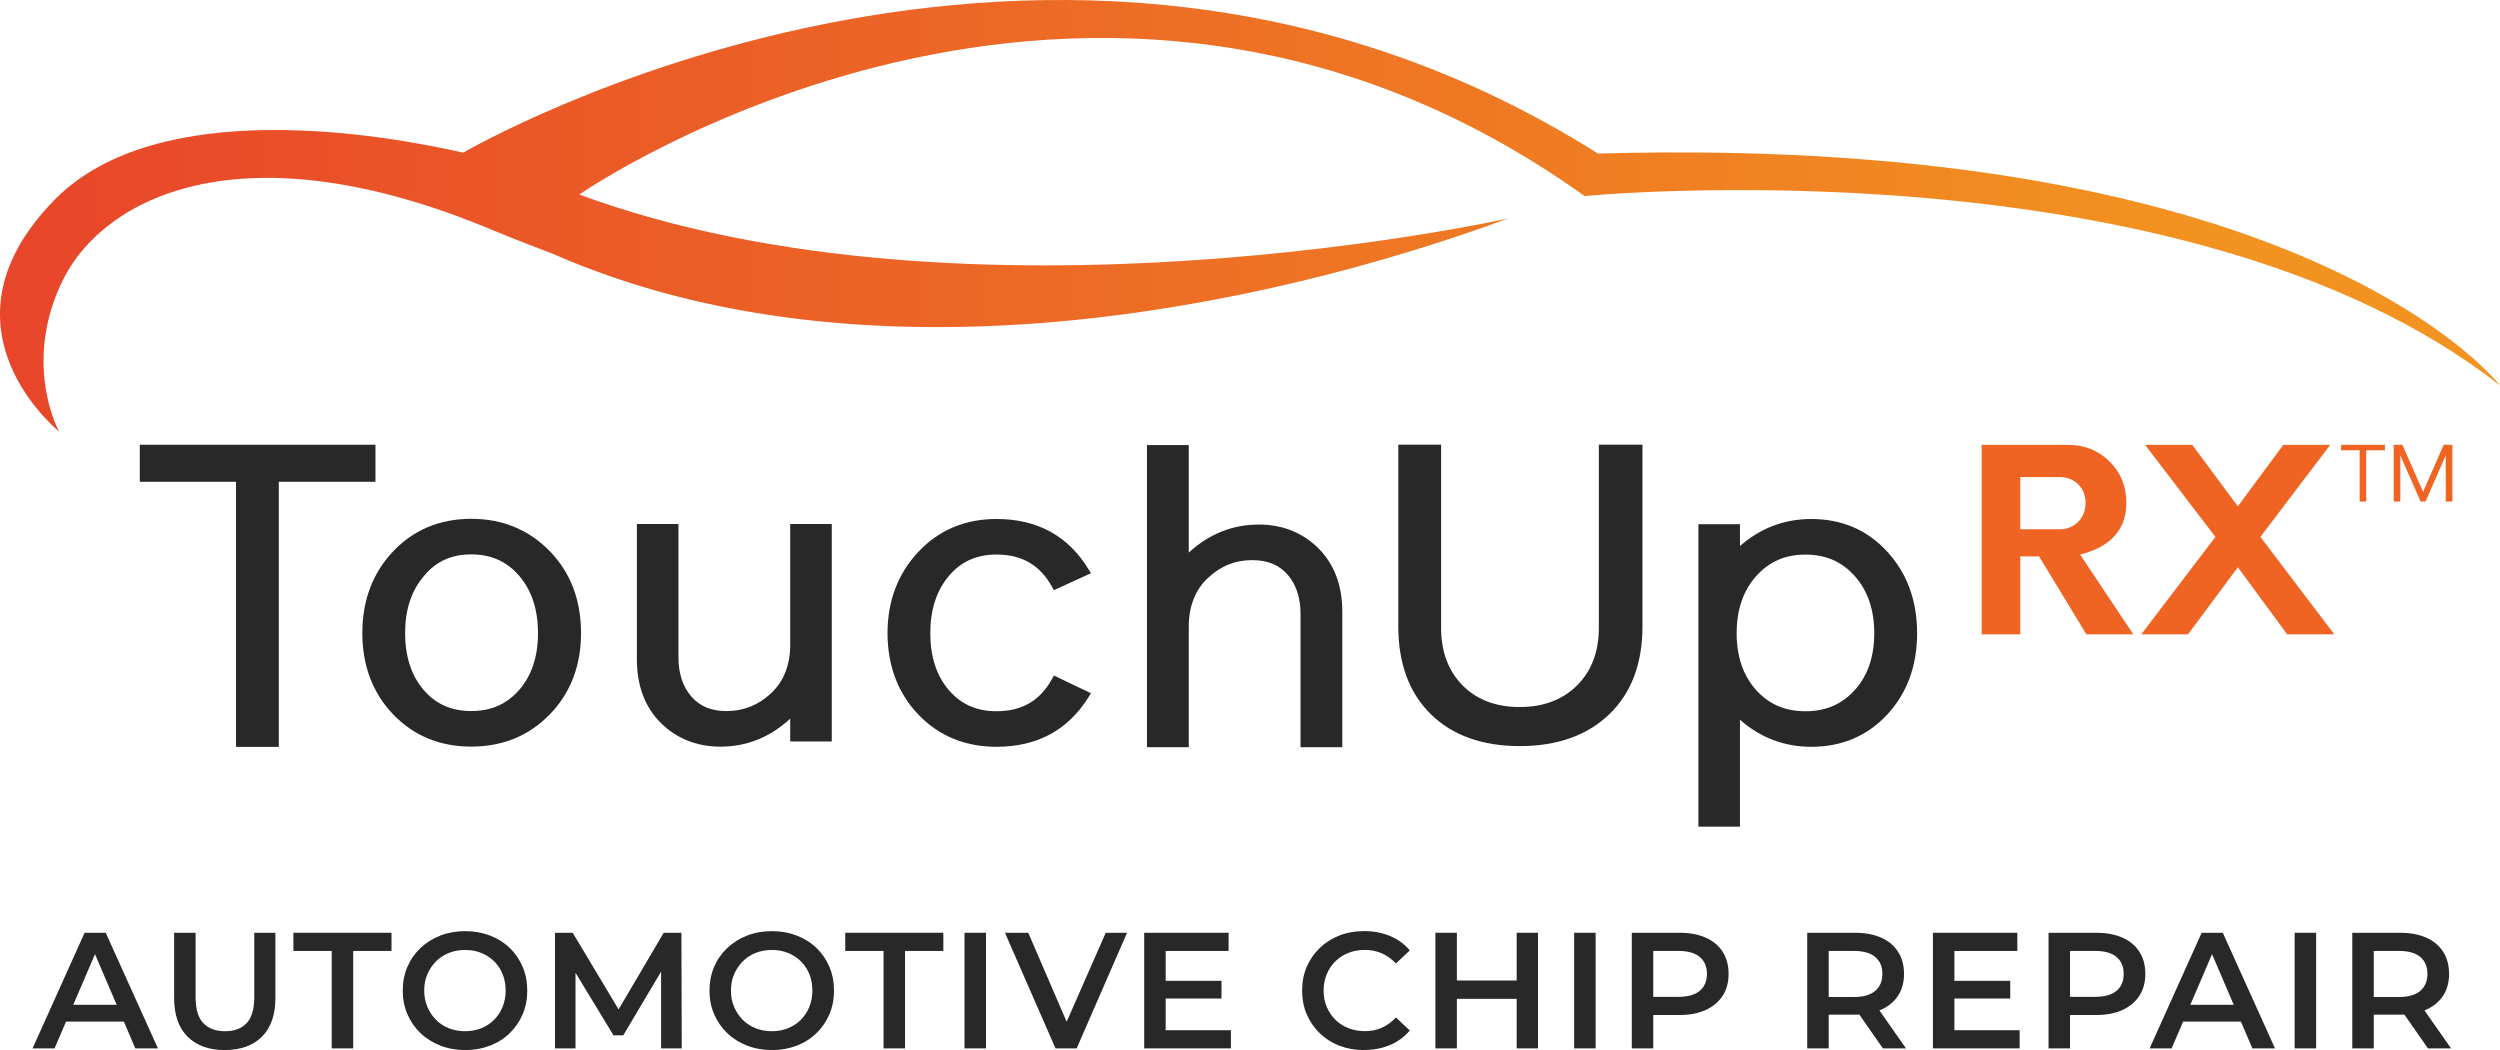 <?xml version="1.0" encoding="UTF-8"?><svg id="Layer_2" xmlns="http://www.w3.org/2000/svg" xmlns:xlink="http://www.w3.org/1999/xlink" viewBox="0 0 1330.45 558.81"><defs><style>.cls-1{fill:url(#linear-gradient);}.cls-2,.cls-3{fill:#ef6323;}.cls-4,.cls-5{fill:#282828;}.cls-6{fill:url(#linear-gradient-2);}.cls-5,.cls-3{fill-rule:evenodd;}</style><linearGradient id="linear-gradient" x1="4228.26" y1="230.01" x2="5641.59" y2="230.01" gradientTransform="translate(5397.09) rotate(-180) scale(1 -1)" gradientUnits="userSpaceOnUse"><stop offset="0" stop-color="#f29220"/><stop offset="1" stop-color="#e6352c"/></linearGradient><linearGradient id="linear-gradient-2" x1="4228.4" y1="114.85" x2="5641.56" y2="114.85" xlink:href="#linear-gradient"/></defs><g id="Layer_1-2"><g><g><g><g><g><polygon class="cls-5" points="199.82 236.68 74.39 236.68 74.39 256.39 125.6 256.39 125.6 397.47 148.38 397.47 148.38 256.39 199.82 256.39 199.82 236.68"/><path class="cls-5" d="m292.81,293.55c-11.19-11.58-25.33-17.45-42.02-17.45s-30.69,5.83-41.59,17.35c-10.87,11.48-16.38,26.09-16.38,43.43s5.51,31.92,16.39,43.28c10.9,11.4,24.89,17.17,41.59,17.17s30.75-5.78,41.8-17.16c11.03-11.37,16.62-25.93,16.62-43.29s-5.51-31.93-16.39-43.33h-.01Zm-6.49,43.33h0c0,12.44-3.34,22.6-9.96,30.21-6.61,7.61-14.97,11.31-25.57,11.31s-18.9-3.69-25.4-11.3c-6.5-7.61-9.8-17.78-9.8-30.22s3.37-22.64,10.01-30.32l.04-.04c6.35-7.73,14.57-11.49,25.14-11.49s18.95,3.75,25.57,11.47c6.61,7.72,9.96,17.95,9.96,30.39Z"/><path class="cls-5" d="m420.56,342.84c0,10.95-3.41,19.71-10.13,26.02-6.75,6.35-14.72,9.56-23.7,9.56-8.18,0-14.34-2.54-18.85-7.79-4.52-5.27-6.82-12.25-6.82-20.74v-71.03h-22.12v72.02c0,14.09,4.31,25.5,12.8,33.92,8.49,8.33,19.15,12.55,31.68,12.55,13.95,0,26.41-5,37.12-14.9v12.14h22.12v-115.73h-22.12v63.98Z"/><path class="cls-5" d="m530.34,295.12c13.47,0,23.1,5.59,29.48,17.09l1.04,1.87,19.73-9.02-1.36-2.22c-10.83-17.68-27.27-26.65-48.88-26.65-16.74,0-30.76,5.89-41.66,17.53-10.86,11.58-16.37,26.14-16.37,43.25s5.51,31.92,16.38,43.28c10.9,11.4,24.92,17.18,41.65,17.18,21.53,0,37.98-8.85,48.87-26.31l1.36-2.19-19.7-9.43-1.06,1.9c-6.37,11.5-16.01,17.1-29.48,17.1-10.63,0-18.95-3.7-25.45-11.31-6.51-7.61-9.8-17.78-9.8-30.22s3.3-22.67,9.81-30.4c6.5-7.71,14.82-11.46,25.44-11.46Z"/><path class="cls-5" d="m669.86,279.16c-13.96,0-26.46,5.02-37.23,14.92v-57.21h-22.24v160.78h22.24v-63.98c0-10.96,3.4-19.71,10.12-26.02,6.85-6.43,14.56-9.56,23.59-9.56,8.25,0,14.45,2.55,18.95,7.79,4.53,5.27,6.82,12.25,6.82,20.74v71.02h22.24v-72.02c0-14.08-4.31-25.49-12.81-33.91-8.49-8.34-19.14-12.56-31.68-12.56Z"/><path class="cls-5" d="m850.87,334.19c0,12.6-3.89,22.86-11.55,30.53-7.67,7.66-17.96,11.55-30.59,11.55s-22.85-3.88-30.4-11.55c-7.56-7.66-11.4-17.93-11.4-30.53v-97.53h-22.78v96.76c0,19.71,5.83,35.43,17.32,46.69,11.48,11.25,27.4,16.95,47.32,16.95s35.94-5.69,47.63-16.94c11.72-11.27,17.67-26.98,17.67-46.71v-96.76h-23.22v97.53Z"/><path class="cls-5" d="m1004.34,293.58c-10.54-11.53-24.12-17.38-40.36-17.38-14.42,0-27.17,4.84-38,14.41v-11.66h-22.12v160.99h22.12v-56.92c10.83,9.57,23.58,14.41,38,14.41,16.23,0,29.83-5.79,40.4-17.2,10.53-11.36,15.87-25.91,15.87-43.25s-5.35-31.93-15.91-43.41h0Zm-69.82,73.58h0c-6.84-7.6-10.31-17.75-10.31-30.17s3.47-22.62,10.31-30.29h0c6.87-7.78,15.48-11.56,26.31-11.56s19.43,3.76,26.29,11.5c6.86,7.72,10.32,17.93,10.32,30.36s-3.47,22.58-10.31,30.17c-6.87,7.64-15.47,11.35-26.31,11.35s-19.45-3.71-26.32-11.35Z"/></g><g><path class="cls-3" d="m1085.17,296.12h-10.02v41.46h-20.55v-100.83h46.01c8.72,0,16.07,2.94,22.04,8.82,5.97,5.83,8.96,13.2,8.96,22.11,0,8.39-2.94,15.06-8.81,19.98-3.89,3.27-9.16,5.76-15.79,7.47l28.3,42.45h-24.97l-25.17-41.46h0Zm-10.02-42.24h0v27.8h20.97c3.84,0,7.1-1.3,9.78-3.94,2.68-2.63,4.01-6,4.01-10.1s-1.33-7.42-4.01-9.96c-2.67-2.54-5.94-3.81-9.78-3.81h-20.97Z"/><polygon class="cls-3" points="1141.59 236.75 1166.69 236.75 1190.94 269.46 1215.12 236.75 1240.07 236.75 1202.96 285.74 1242.28 337.58 1217.18 337.58 1190.94 301.88 1164.42 337.58 1139.54 337.58 1178.99 285.74 1141.59 236.75"/></g></g><g><path class="cls-1" d="m31.48,229.7c.17.14.27.22.27.22.28.61.14.5-.27-.22Z"/><path class="cls-6" d="m843.27,104.33s319.19-31.03,487.18,100.82c0,0-102.14-134.23-480.03-123.42-290.7-183.61-603.92-.49-603.92-.49-42.44-9.67-162.41-30.72-217.24,24.9-64.83,65.77-2.36,119.75,2.22,123.55-2.82-5-18.44-39.79,2.22-81.11,21.44-42.88,94.54-82.41,229.04-25.88,10.1,4.24,31.6,12.42,31.6,12.42h-.04c168.29,73.72,379.17,28.64,508.47-18.89,0,0-286.65,63.96-494.47-12.71,0,0,270.79-188,534.98.8Z"/></g></g><g><path class="cls-2" d="m1245.87,236.72h23.34v2.92h-9.94v27.26h-3.51v-27.26h-9.89v-2.92Z"/><path class="cls-2" d="m1273.89,236.72h4.62l11.02,25.02,10.96-25.02h4.62v30.17h-3.53v-24.56l-10.75,24.56h-2.64l-10.77-24.56v24.56h-3.53v-30.17Z"/></g></g><g><path class="cls-4" d="m17.33,557.93l27.69-61.53h11.25l27.78,61.53h-12.04l-23.73-55.47h4.57l-23.82,55.47h-11.69Zm12.75-14.24l3.16-8.97h33.14l3.08,8.97H30.08Z"/><path class="cls-4" d="m119.56,558.81c-8.38,0-14.96-2.37-19.73-7.12-4.78-4.75-7.16-11.63-7.16-20.66v-34.63h11.43v34.28c0,6.33,1.36,10.93,4.09,13.8,2.72,2.87,6.58,4.31,11.56,4.31s8.82-1.44,11.52-4.31c2.69-2.87,4.05-7.47,4.05-13.8v-34.28h11.25v34.63c0,9.02-2.39,15.91-7.16,20.66-4.78,4.75-11.38,7.12-19.82,7.12Z"/><path class="cls-4" d="m176.53,557.93v-51.86h-20.39v-9.67h52.21v9.67h-20.39v51.86h-11.43Z"/><path class="cls-4" d="m247.55,558.81c-4.75,0-9.16-.79-13.23-2.37-4.07-1.58-7.6-3.81-10.59-6.68-2.99-2.87-5.3-6.22-6.94-10.06-1.64-3.84-2.46-8.01-2.46-12.52s.82-8.78,2.46-12.61c1.64-3.84,3.96-7.18,6.94-10.02,2.99-2.84,6.51-5.05,10.55-6.64,4.05-1.58,8.47-2.37,13.27-2.37s9.14.78,13.19,2.33c4.04,1.55,7.54,3.75,10.5,6.59,2.96,2.84,5.26,6.2,6.9,10.06,1.64,3.87,2.46,8.09,2.46,12.66s-.82,8.77-2.46,12.61c-1.64,3.84-3.94,7.19-6.9,10.06-2.96,2.87-6.46,5.09-10.5,6.64-4.05,1.55-8.44,2.33-13.19,2.33Zm0-10.02c3.1,0,5.96-.53,8.57-1.58,2.61-1.06,4.88-2.55,6.81-4.48s3.44-4.22,4.53-6.86c1.08-2.64,1.63-5.54,1.63-8.7s-.53-6.07-1.58-8.7c-1.05-2.64-2.56-4.92-4.53-6.86-1.96-1.93-4.25-3.43-6.86-4.48-2.61-1.06-5.46-1.58-8.57-1.58s-5.99.53-8.66,1.58c-2.67,1.06-4.97,2.56-6.9,4.53-1.93,1.97-3.46,4.25-4.57,6.86-1.11,2.61-1.67,5.49-1.67,8.66s.56,5.98,1.67,8.61c1.11,2.64,2.64,4.94,4.57,6.9,1.93,1.96,4.23,3.47,6.9,4.53,2.67,1.06,5.55,1.58,8.66,1.58Z"/><path class="cls-4" d="m295.37,557.93v-61.53h9.41l26.9,44.92h-4.92l26.46-44.92h9.41l.18,61.53h-10.99v-44.57h2.2l-22.33,37.62h-5.19l-22.86-37.62h2.64v44.57h-10.9Z"/><path class="cls-4" d="m410.79,558.81c-4.75,0-9.16-.79-13.23-2.37-4.07-1.58-7.6-3.81-10.59-6.68-2.99-2.87-5.31-6.22-6.94-10.06-1.64-3.84-2.46-8.01-2.46-12.52s.82-8.78,2.46-12.61c1.64-3.84,3.96-7.18,6.94-10.02,2.99-2.84,6.51-5.05,10.55-6.64,4.04-1.58,8.47-2.37,13.27-2.37s9.14.78,13.19,2.33c4.04,1.55,7.55,3.75,10.5,6.59s5.26,6.2,6.9,10.06c1.64,3.87,2.46,8.09,2.46,12.66s-.82,8.77-2.46,12.61c-1.64,3.84-3.94,7.19-6.9,10.06-2.96,2.87-6.46,5.09-10.5,6.64-4.04,1.55-8.44,2.33-13.19,2.33Zm0-10.02c3.11,0,5.96-.53,8.57-1.58,2.61-1.06,4.88-2.55,6.81-4.48,1.93-1.93,3.44-4.22,4.53-6.86,1.08-2.64,1.63-5.54,1.63-8.7s-.53-6.07-1.58-8.7c-1.06-2.64-2.56-4.92-4.53-6.86-1.96-1.93-4.25-3.43-6.86-4.48-2.61-1.06-5.46-1.58-8.57-1.58s-5.99.53-8.66,1.58c-2.67,1.06-4.97,2.56-6.9,4.53-1.93,1.97-3.46,4.25-4.57,6.86-1.11,2.61-1.67,5.49-1.67,8.66s.56,5.98,1.67,8.61c1.11,2.64,2.64,4.94,4.57,6.9,1.93,1.96,4.23,3.47,6.9,4.53,2.67,1.06,5.55,1.58,8.66,1.58Z"/><path class="cls-4" d="m470.21,557.93v-51.86h-20.39v-9.67h52.21v9.67h-20.39v51.86h-11.43Z"/><path class="cls-4" d="m513.29,557.93v-61.53h11.43v61.53h-11.43Z"/><path class="cls-4" d="m561.72,557.93l-26.9-61.53h12.4l24,55.64h-7.21l24.44-55.64h11.34l-26.81,61.53h-11.25Z"/><path class="cls-4" d="m620.35,548.26h34.72v9.67h-46.15v-61.53h44.92v9.67h-33.49v42.2Zm-.88-26.28h30.59v9.41h-30.59v-9.41Z"/><path class="cls-4" d="m725.84,558.81c-4.75,0-9.11-.78-13.1-2.33-3.99-1.55-7.46-3.76-10.42-6.64-2.96-2.87-5.26-6.21-6.9-10.02-1.64-3.81-2.46-8.03-2.46-12.66s.82-8.85,2.46-12.66c1.64-3.81,3.96-7.15,6.94-10.02,2.99-2.87,6.47-5.08,10.46-6.64,3.98-1.55,8.35-2.33,13.1-2.33,5.04,0,9.64.87,13.8,2.59,4.16,1.73,7.68,4.29,10.55,7.69l-7.38,6.94c-2.29-2.4-4.81-4.2-7.56-5.41-2.76-1.2-5.72-1.8-8.88-1.8s-6.17.53-8.83,1.58c-2.67,1.06-4.98,2.55-6.94,4.48-1.96,1.93-3.5,4.22-4.61,6.86-1.11,2.64-1.67,5.54-1.67,8.7s.56,6.06,1.67,8.7c1.11,2.64,2.65,4.92,4.61,6.86,1.96,1.93,4.28,3.43,6.94,4.48,2.67,1.06,5.61,1.58,8.83,1.58s6.13-.6,8.88-1.8c2.75-1.2,5.27-3.03,7.56-5.49l7.38,6.94c-2.87,3.4-6.39,5.98-10.55,7.73-4.16,1.76-8.79,2.64-13.89,2.64Z"/><path class="cls-4" d="m775.32,557.93h-11.43v-61.53h11.43v61.53Zm32.7-26.37h-33.58v-9.76h33.58v9.76Zm-.88-35.16h11.34v61.53h-11.34v-61.53Z"/><path class="cls-4" d="m837.74,557.93v-61.53h11.43v61.53h-11.43Z"/><path class="cls-4" d="m868.41,557.93v-61.53h25.32c5.45,0,10.12.86,14.02,2.59,3.9,1.73,6.9,4.23,9.01,7.51,2.11,3.28,3.16,7.21,3.16,11.78s-1.06,8.4-3.16,11.65c-2.11,3.25-5.11,5.77-9.01,7.56-3.9,1.79-8.57,2.68-14.02,2.68h-18.9l5.01-5.27v23.03h-11.43Zm11.43-21.8l-5.01-5.63h18.37c5.04,0,8.83-1.07,11.38-3.21,2.55-2.14,3.82-5.14,3.82-9.01s-1.28-6.87-3.82-9.01c-2.55-2.14-6.34-3.21-11.38-3.21h-18.37l5.01-5.63v35.69Z"/><path class="cls-4" d="m961.77,557.93v-61.53h25.32c5.45,0,10.12.86,14.02,2.59,3.9,1.73,6.9,4.23,9.01,7.51,2.11,3.28,3.16,7.21,3.16,11.78s-1.06,8.38-3.16,11.6c-2.11,3.22-5.11,5.71-9.01,7.47-3.9,1.76-8.57,2.64-14.02,2.64h-18.9l5.01-5.1v23.03h-11.43Zm11.43-21.8l-5.01-5.54h18.37c5.04,0,8.83-1.08,11.38-3.25,2.55-2.17,3.82-5.19,3.82-9.06s-1.28-6.87-3.82-9.01c-2.55-2.14-6.34-3.21-11.38-3.21h-18.37l5.01-5.63v35.69Zm28.83,21.8l-15.56-22.33h12.22l15.65,22.33h-12.31Z"/><path class="cls-4" d="m1040.09,548.26h34.72v9.67h-46.15v-61.53h44.92v9.67h-33.49v42.2Zm-.88-26.28h30.59v9.41h-30.59v-9.41Z"/><path class="cls-4" d="m1090.19,557.93v-61.53h25.32c5.45,0,10.12.86,14.02,2.59,3.9,1.73,6.9,4.23,9.01,7.51,2.11,3.28,3.16,7.21,3.16,11.78s-1.06,8.4-3.16,11.65c-2.11,3.25-5.12,5.77-9.01,7.56-3.9,1.79-8.57,2.68-14.02,2.68h-18.9l5.01-5.27v23.03h-11.43Zm11.43-21.8l-5.01-5.63h18.37c5.04,0,8.83-1.07,11.38-3.21,2.55-2.14,3.82-5.14,3.82-9.01s-1.28-6.87-3.82-9.01c-2.55-2.14-6.34-3.21-11.38-3.21h-18.37l5.01-5.63v35.69Z"/><path class="cls-4" d="m1143.99,557.93l27.69-61.53h11.25l27.78,61.53h-12.04l-23.73-55.47h4.57l-23.82,55.47h-11.69Zm12.75-14.24l3.16-8.97h33.14l3.08,8.97h-39.38Z"/><path class="cls-4" d="m1221.17,557.93v-61.53h11.43v61.53h-11.43Z"/><path class="cls-4" d="m1251.84,557.93v-61.53h25.32c5.45,0,10.12.86,14.02,2.59,3.9,1.73,6.9,4.23,9.01,7.51,2.11,3.28,3.16,7.21,3.16,11.78s-1.06,8.38-3.16,11.6c-2.11,3.22-5.12,5.71-9.01,7.47-3.9,1.76-8.57,2.64-14.02,2.64h-18.9l5.01-5.1v23.03h-11.43Zm11.43-21.8l-5.01-5.54h18.37c5.04,0,8.83-1.08,11.38-3.25,2.55-2.17,3.82-5.19,3.82-9.06s-1.28-6.87-3.82-9.01c-2.55-2.14-6.34-3.21-11.38-3.21h-18.37l5.01-5.63v35.69Zm28.83,21.8l-15.56-22.33h12.22l15.65,22.33h-12.31Z"/></g></g></g></svg>